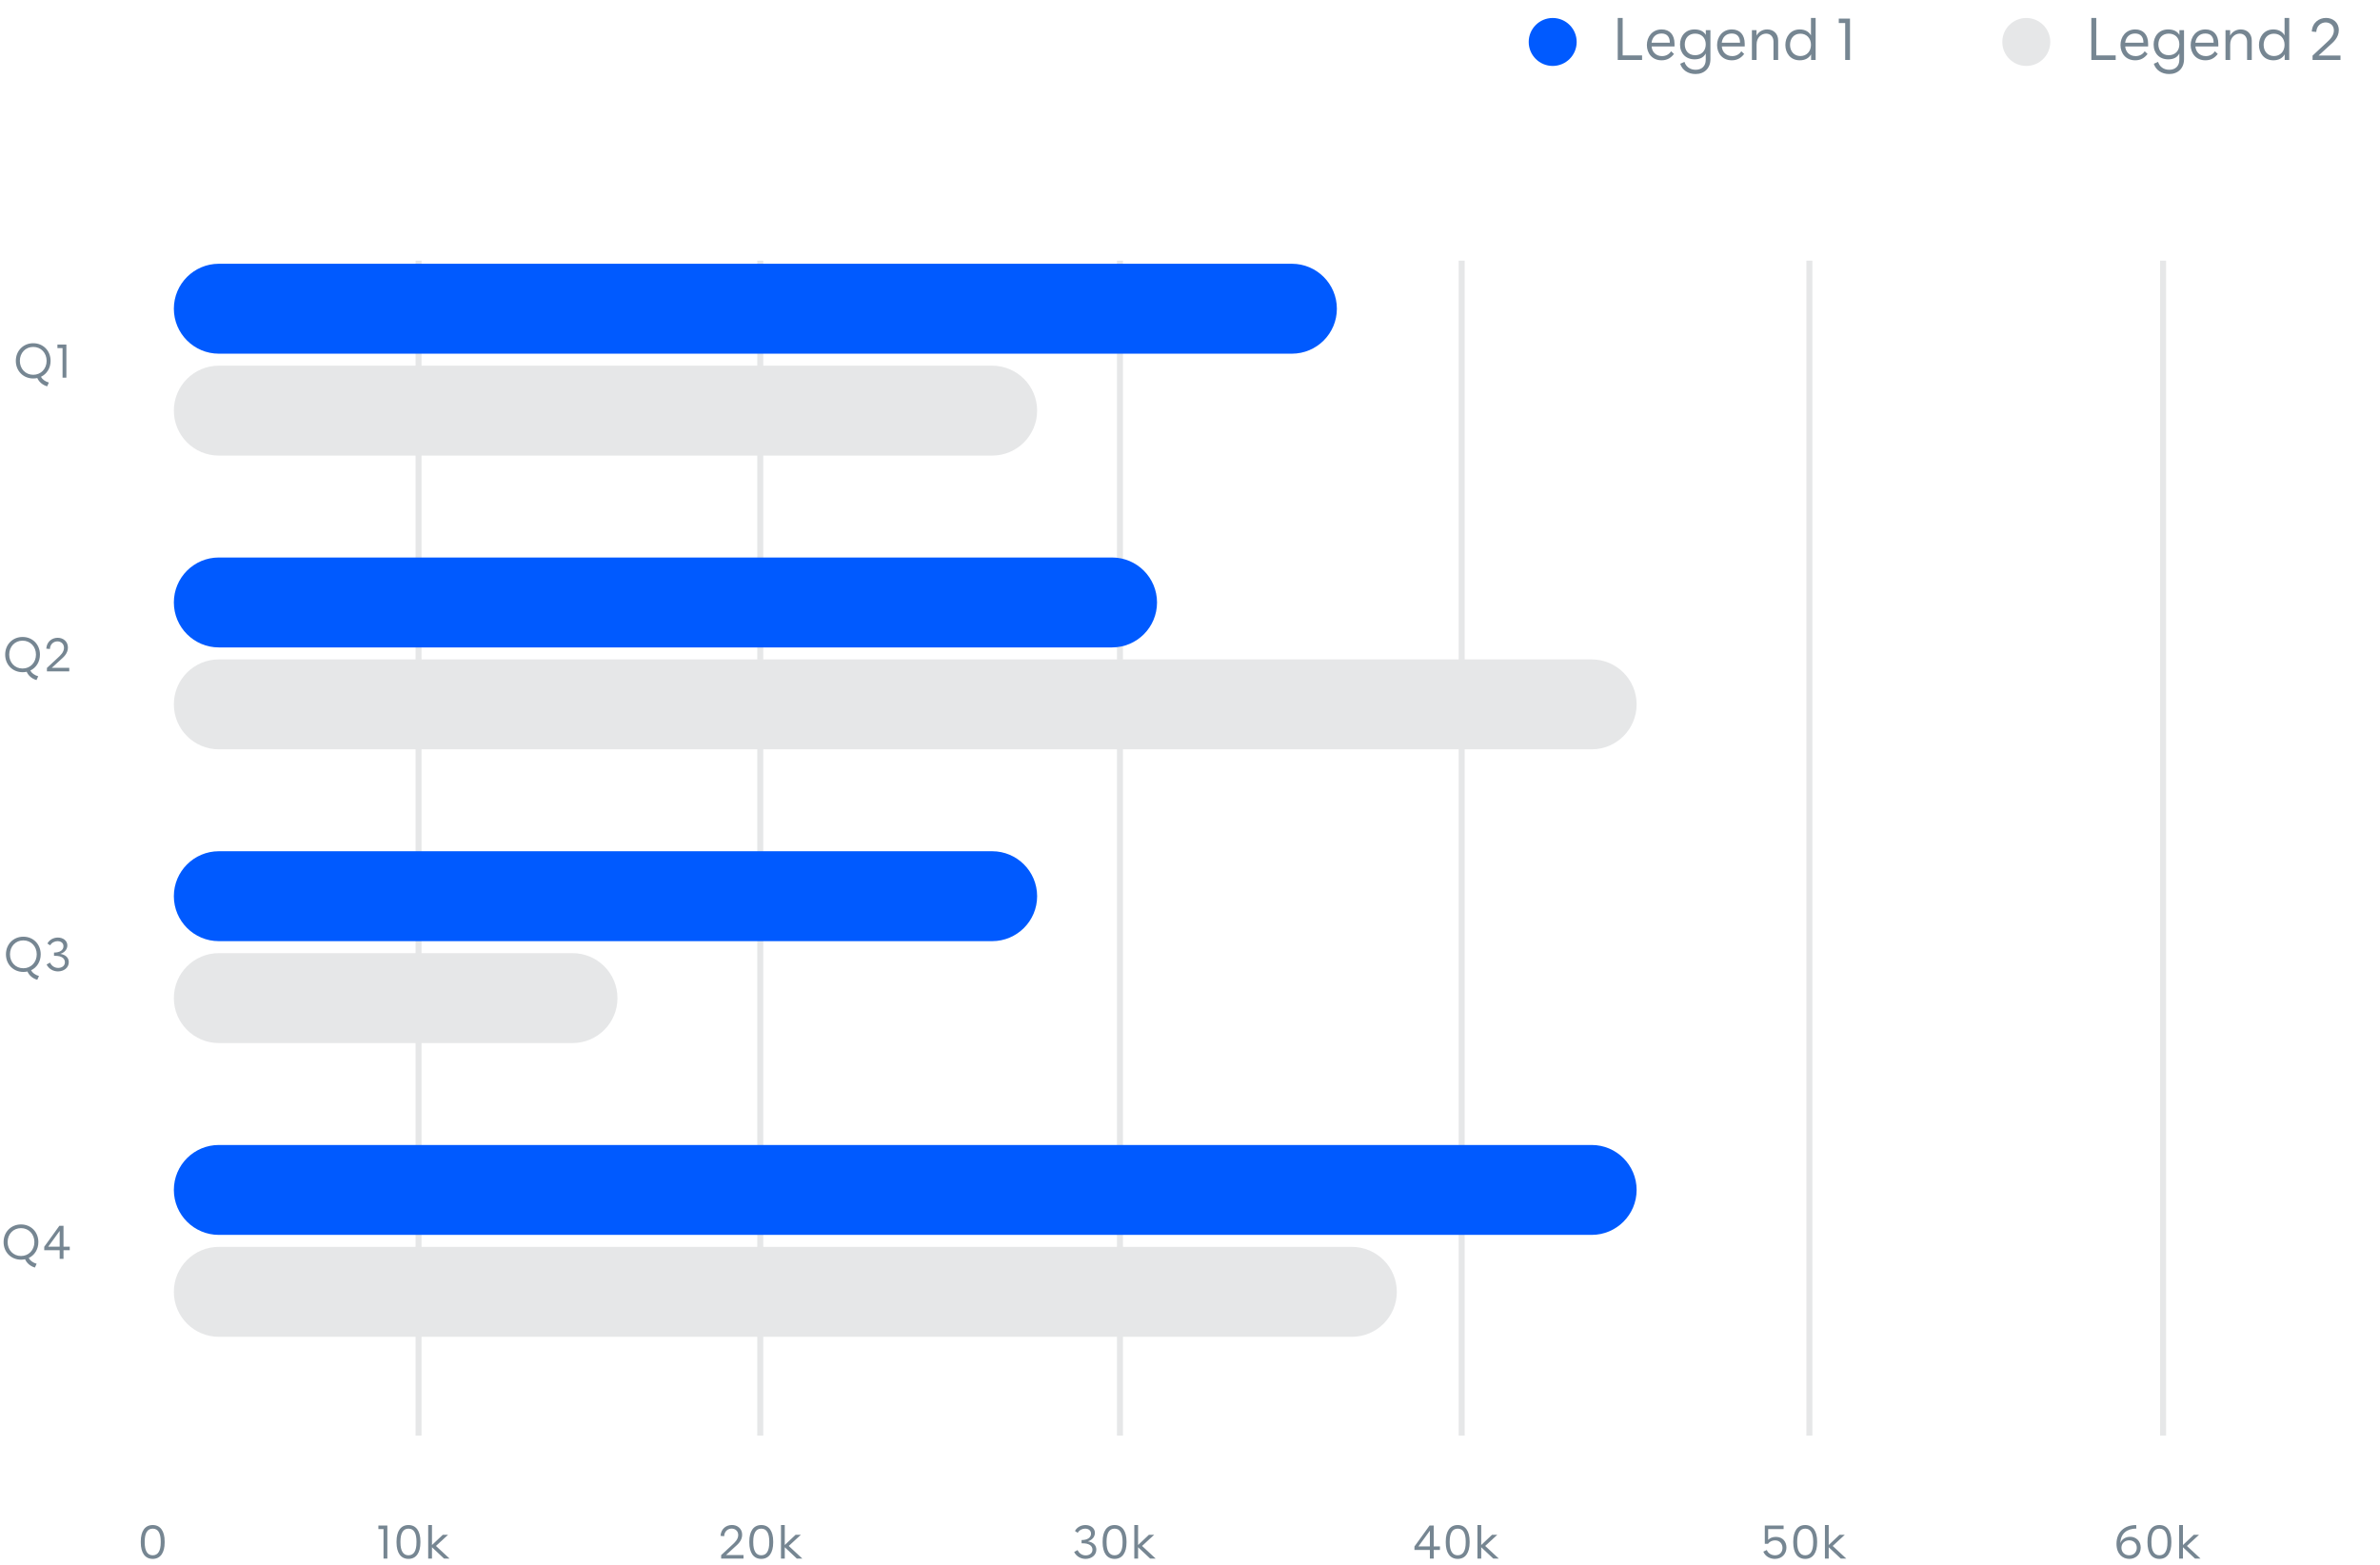 <?xml version="1.0" encoding="UTF-8"?> <svg xmlns="http://www.w3.org/2000/svg" xmlns:xlink="http://www.w3.org/1999/xlink" width="397px" height="261px" viewBox="0 0 397 261" version="1.1"><title>Group 47</title><g id="Brand-Guidelines" stroke="none" stroke-width="1" fill="none" fill-rule="evenodd"><g id="Icons-&amp;-illustrations-guidelines-v2" transform="translate(-414, -21682)"><g id="Group-47" transform="translate(414.6, 21682)"><g id="lines" transform="translate(67.4, 43)" stroke="#E6E7E8" stroke-linecap="square"><line x1="1.818" y1="195.982" x2="1.818" y2="0.982" id="Line-Copy-3"></line><line x1="58.818" y1="195.982" x2="58.818" y2="0.982" id="Line-Copy-3"></line><line x1="118.818" y1="195.982" x2="118.818" y2="0.982" id="Line-Copy-3"></line><line x1="175.818" y1="195.982" x2="175.818" y2="0.982" id="Line-Copy-3"></line><line x1="233.818" y1="195.982" x2="233.818" y2="0.982" id="Line-Copy-3"></line><line x1="292.818" y1="195.982" x2="292.818" y2="0.982" id="Line-Copy-3"></line></g><g id="bars" transform="translate(28.4, 44)"><g id="4" transform="translate(0, 147)"><path d="M-1.13686838e-13,7.5 C-1.13686838e-13,3.358 3.356,2.72488232e-14 7.503,2.57999143e-14 L236.497,-5.42216238e-14 C240.641,-5.56696012e-14 244,3.366 244,7.5 L244,7.5 C244,11.642 240.644,15 236.497,15 L7.503,15 C3.359,15 -1.13686838e-13,11.634 -1.13686838e-13,7.5 L-1.13686838e-13,7.5 Z" id="Rectangle-6" fill="#005AFF" transform="translate(122, 7.5) rotate(-180) translate(-122, -7.5) "></path><path d="M-1.13686838e-13,24.5 C-1.13686838e-13,20.358 3.35,17 7.502,17 L196.498,17 C200.641,17 204,20.366 204,24.5 L204,24.5 C204,28.642 200.65,32 196.498,32 L7.502,32 C3.359,32 -1.13686838e-13,28.634 -1.13686838e-13,24.5 L-1.13686838e-13,24.5 Z" id="Rectangle-6" fill="#E6E7E8" transform="translate(102, 24.5) rotate(-180) translate(-102, -24.5) "></path></g><g id="3" transform="translate(0, 98)"><path d="M0,7.5 C0,3.358 3.365,8.3594525e-14 7.502,8.29056432e-14 L136.498,6.142335e-14 C140.641,6.07334016e-14 144,3.366 144,7.5 L144,7.5 C144,11.642 140.635,15 136.498,15 L7.502,15 C3.359,15 0,11.634 0,7.5 L0,7.5 Z" id="Rectangle-6" fill="#005AFF" transform="translate(72, 7.5) rotate(-180) translate(-72, -7.5) "></path><path d="M0,24.5 C0,20.358 3.36,17 7.503,17 L66.497,17 C70.641,17 74,20.366 74,24.5 L74,24.5 C74,28.642 70.64,32 66.497,32 L7.503,32 C3.359,32 0,28.634 0,24.5 L0,24.5 Z" id="Rectangle-6" fill="#E6E7E8" transform="translate(37, 24.5) rotate(-180) translate(-37, -24.5) "></path></g><g id="2" transform="translate(0, 49)"><path d="M0,7.5 C0,3.358 3.35,5.59724984e-14 7.5,5.48937866e-14 L156.5,1.6160487e-14 C160.642,1.50837348e-14 164,3.366 164,7.5 L164,7.5 C164,11.642 160.65,15 156.5,15 L7.5,15 C3.358,15 0,11.634 0,7.5 L0,7.5 Z" id="Rectangle-6" fill="#005AFF" transform="translate(82, 7.5) rotate(-180) translate(-82, -7.5) "></path><path d="M0,24.5 C0,20.358 3.356,17 7.503,17 L236.497,17 C240.641,17 244,20.366 244,24.5 L244,24.5 C244,28.642 240.644,32 236.497,32 L7.503,32 C3.359,32 0,28.634 0,24.5 L0,24.5 Z" id="Rectangle-6" fill="#E6E7E8" transform="translate(122, 24.5) rotate(-180) translate(-122, -24.5) "></path></g><g id="1"><path d="M0,7.5 C0,3.358 3.367,1.59132419e-14 7.501,1.5686139e-14 L186.499,5.85218772e-15 C190.642,5.62459399e-15 194,3.366 194,7.5 L194,7.5 C194,11.642 190.633,15 186.499,15 L7.501,15 C3.358,15 0,11.634 0,7.5 L0,7.5 Z" id="Rectangle-6" fill="#005AFF" transform="translate(97, 7.5) rotate(-180) translate(-97, -7.5) "></path><path d="M0,24.5 C0,20.358 3.365,17 7.502,17 L136.498,17 C140.641,17 144,20.366 144,24.5 L144,24.5 C144,28.642 140.635,32 136.498,32 L7.502,32 C3.359,32 0,28.634 0,24.5 L0,24.5 Z" id="Rectangle-6" fill="#E6E7E8" transform="translate(72, 24.5) rotate(-180) translate(-72, -24.5) "></path></g></g><path d="M64.013,260 L64.013,254.48 L62.517,254.48 L62.517,255.072 L63.373,255.072 L63.373,260 L64.013,260 Z M67.535,260.048 C68.831,260.048 69.527,259.008 69.527,257.312 L69.527,257.136 C69.527,255.44 68.831,254.4 67.535,254.4 C66.239,254.4 65.543,255.44 65.543,257.136 L65.543,257.312 C65.543,259.008 66.239,260.048 67.535,260.048 Z M67.535,259.448 C66.639,259.448 66.199,258.68 66.199,257.312 L66.199,257.136 C66.199,255.768 66.639,255 67.535,255 C68.439,255 68.871,255.768 68.871,257.136 L68.871,257.312 C68.871,258.68 68.439,259.448 67.535,259.448 Z M71.457,260 L71.457,258.104 L73.473,260 L74.393,260 L72.121,257.888 L74.145,256.024 L73.265,256.024 L71.457,257.736 L71.457,254.4 L70.825,254.4 L70.825,260 L71.457,260 Z" id="10k" fill="#768692" fill-rule="nonzero"></path><path d="M24.874,260.048 C26.17,260.048 26.866,259.008 26.866,257.312 L26.866,257.136 C26.866,255.44 26.17,254.4 24.874,254.4 C23.578,254.4 22.882,255.44 22.882,257.136 L22.882,257.312 C22.882,259.008 23.578,260.048 24.874,260.048 Z M24.874,259.448 C23.978,259.448 23.538,258.68 23.538,257.312 L23.538,257.136 C23.538,255.768 23.978,255 24.874,255 C25.778,255 26.21,255.768 26.21,257.136 L26.21,257.312 C26.21,258.68 25.778,259.448 24.874,259.448 Z" id="0" fill="#768692" fill-rule="nonzero"></path><path d="M5.224,211.448 L5.512,210.816 C4.896,210.64 4.416,210.288 4.192,209.856 C5.168,209.392 5.8,208.408 5.8,207.2 C5.8,205.512 4.568,204.256 2.904,204.256 C1.24,204.256 -1.98951966e-13,205.512 -1.98951966e-13,207.2 C-1.98951966e-13,208.88 1.24,210.136 2.904,210.136 C3.136,210.136 3.368,210.112 3.584,210.064 C3.864,210.712 4.456,211.224 5.224,211.448 Z M2.904,209.52 C1.616,209.52 0.672,208.528 0.672,207.2 C0.672,205.864 1.616,204.872 2.904,204.872 C4.184,204.872 5.136,205.864 5.136,207.2 C5.136,208.528 4.184,209.52 2.904,209.52 Z M9.994,210 L9.994,208.56 L11.034,208.56 L11.034,207.968 L9.994,207.968 L9.994,204.48 L9.306,204.48 L6.778,207.984 L6.778,208.56 L9.354,208.56 L9.354,210 L9.994,210 Z M9.354,207.968 L7.442,207.968 L9.354,205.336 L9.354,207.968 Z" id="Q4" fill="#768692" fill-rule="nonzero"></path><path d="M5.616,163.448 L5.904,162.816 C5.288,162.64 4.808,162.288 4.584,161.856 C5.56,161.392 6.192,160.408 6.192,159.2 C6.192,157.512 4.96,156.256 3.296,156.256 C1.632,156.256 0.392,157.512 0.392,159.2 C0.392,160.88 1.632,162.136 3.296,162.136 C3.528,162.136 3.76,162.112 3.976,162.064 C4.256,162.712 4.848,163.224 5.616,163.448 Z M3.296,161.52 C2.008,161.52 1.064,160.528 1.064,159.2 C1.064,157.864 2.008,156.872 3.296,156.872 C4.576,156.872 5.528,157.864 5.528,159.2 C5.528,160.528 4.576,161.52 3.296,161.52 Z M9.074,162.048 C10.026,162.048 10.874,161.456 10.874,160.504 C10.874,159.744 10.33,159.264 9.458,159.12 C10.162,158.92 10.634,158.36 10.634,157.712 C10.634,156.896 9.906,156.4 9.058,156.4 C8.362,156.4 7.666,156.728 7.306,157.392 L7.762,157.696 C8.05,157.224 8.538,157 9.002,157 C9.53,157 9.986,157.28 9.986,157.84 C9.986,158.504 9.378,158.904 8.41,158.904 L8.41,159.448 L8.634,159.448 C9.65,159.448 10.226,159.864 10.226,160.52 C10.226,161.128 9.706,161.464 9.106,161.464 C8.554,161.464 8.034,161.184 7.746,160.576 L7.17,160.896 C7.562,161.672 8.322,162.048 9.074,162.048 Z" id="Q3" fill="#768692" fill-rule="nonzero"></path><path d="M5.488,113.448 L5.776,112.816 C5.16,112.64 4.68,112.288 4.456,111.856 C5.432,111.392 6.064,110.408 6.064,109.2 C6.064,107.512 4.832,106.256 3.168,106.256 C1.504,106.256 0.264,107.512 0.264,109.2 C0.264,110.88 1.504,112.136 3.168,112.136 C3.4,112.136 3.632,112.112 3.848,112.064 C4.128,112.712 4.72,113.224 5.488,113.448 Z M3.168,111.52 C1.88,111.52 0.936,110.528 0.936,109.2 C0.936,107.864 1.88,106.872 3.168,106.872 C4.448,106.872 5.4,107.864 5.4,109.2 C5.4,110.528 4.448,111.52 3.168,111.52 Z M10.954,112 L10.954,111.408 L8.034,111.408 L9.53,110.04 C9.922,109.688 10.73,109.056 10.73,108.016 C10.73,106.984 9.922,106.392 9.026,106.392 C8.122,106.392 7.202,106.976 7.122,108.208 L7.722,108.264 C7.77,107.408 8.386,106.992 8.978,106.992 C9.538,106.992 10.074,107.368 10.074,108.064 C10.074,108.8 9.466,109.344 9.074,109.704 L7.226,111.424 L7.226,112 L10.954,112 Z" id="Q2" fill="#768692" fill-rule="nonzero"></path><path d="M7.264,64.448 L7.552,63.816 C6.936,63.64 6.456,63.288 6.232,62.856 C7.208,62.392 7.84,61.408 7.84,60.2 C7.84,58.512 6.608,57.256 4.944,57.256 C3.28,57.256 2.04,58.512 2.04,60.2 C2.04,61.88 3.28,63.136 4.944,63.136 C5.176,63.136 5.408,63.112 5.624,63.064 C5.904,63.712 6.496,64.224 7.264,64.448 Z M4.944,62.52 C3.656,62.52 2.712,61.528 2.712,60.2 C2.712,58.864 3.656,57.872 4.944,57.872 C6.224,57.872 7.176,58.864 7.176,60.2 C7.176,61.528 6.224,62.52 4.944,62.52 Z M10.474,63 L10.474,57.48 L8.978,57.48 L8.978,58.072 L9.834,58.072 L9.834,63 L10.474,63 Z" id="Q1" fill="#768692" fill-rule="nonzero"></path><path d="M123.421,260 L123.421,259.408 L120.501,259.408 L121.997,258.04 C122.389,257.688 123.197,257.056 123.197,256.016 C123.197,254.984 122.389,254.392 121.493,254.392 C120.589,254.392 119.669,254.976 119.589,256.208 L120.189,256.264 C120.237,255.408 120.853,254.992 121.445,254.992 C122.005,254.992 122.541,255.368 122.541,256.064 C122.541,256.8 121.933,257.344 121.541,257.704 L119.693,259.424 L119.693,260 L123.421,260 Z M126.383,260.048 C127.679,260.048 128.375,259.008 128.375,257.312 L128.375,257.136 C128.375,255.44 127.679,254.4 126.383,254.4 C125.087,254.4 124.391,255.44 124.391,257.136 L124.391,257.312 C124.391,259.008 125.087,260.048 126.383,260.048 Z M126.383,259.448 C125.487,259.448 125.047,258.68 125.047,257.312 L125.047,257.136 C125.047,255.768 125.487,255 126.383,255 C127.287,255 127.719,255.768 127.719,257.136 L127.719,257.312 C127.719,258.68 127.287,259.448 126.383,259.448 Z M130.305,260 L130.305,258.104 L132.321,260 L133.241,260 L130.969,257.888 L132.993,256.024 L132.113,256.024 L130.305,257.736 L130.305,254.4 L129.673,254.4 L129.673,260 L130.305,260 Z" id="20k" fill="#768692" fill-rule="nonzero"></path><path d="M180.477,260.048 C181.429,260.048 182.277,259.456 182.277,258.504 C182.277,257.744 181.733,257.264 180.861,257.12 C181.565,256.92 182.037,256.36 182.037,255.712 C182.037,254.896 181.309,254.4 180.461,254.4 C179.765,254.4 179.069,254.728 178.709,255.392 L179.165,255.696 C179.453,255.224 179.941,255 180.405,255 C180.933,255 181.389,255.28 181.389,255.84 C181.389,256.504 180.781,256.904 179.813,256.904 L179.813,257.448 L180.037,257.448 C181.053,257.448 181.629,257.864 181.629,258.52 C181.629,259.128 181.109,259.464 180.509,259.464 C179.957,259.464 179.437,259.184 179.149,258.576 L178.573,258.896 C178.965,259.672 179.725,260.048 180.477,260.048 Z M185.319,260.048 C186.615,260.048 187.311,259.008 187.311,257.312 L187.311,257.136 C187.311,255.44 186.615,254.4 185.319,254.4 C184.023,254.4 183.327,255.44 183.327,257.136 L183.327,257.312 C183.327,259.008 184.023,260.048 185.319,260.048 Z M185.319,259.448 C184.423,259.448 183.983,258.68 183.983,257.312 L183.983,257.136 C183.983,255.768 184.423,255 185.319,255 C186.223,255 186.655,255.768 186.655,257.136 L186.655,257.312 C186.655,258.68 186.223,259.448 185.319,259.448 Z M189.241,260 L189.241,258.104 L191.257,260 L192.177,260 L189.905,257.888 L191.929,256.024 L191.049,256.024 L189.241,257.736 L189.241,254.4 L188.609,254.4 L188.609,260 L189.241,260 Z" id="30k" fill="#768692" fill-rule="nonzero"></path><path d="M238.553,260 L238.553,258.56 L239.593,258.56 L239.593,257.968 L238.553,257.968 L238.553,254.48 L237.865,254.48 L235.337,257.984 L235.337,258.56 L237.913,258.56 L237.913,260 L238.553,260 Z M237.913,257.968 L236.001,257.968 L237.913,255.336 L237.913,257.968 Z M242.555,260.048 C243.851,260.048 244.547,259.008 244.547,257.312 L244.547,257.136 C244.547,255.44 243.851,254.4 242.555,254.4 C241.259,254.4 240.563,255.44 240.563,257.136 L240.563,257.312 C240.563,259.008 241.259,260.048 242.555,260.048 Z M242.555,259.448 C241.659,259.448 241.219,258.68 241.219,257.312 L241.219,257.136 C241.219,255.768 241.659,255 242.555,255 C243.459,255 243.891,255.768 243.891,257.136 L243.891,257.312 C243.891,258.68 243.459,259.448 242.555,259.448 Z M246.477,260 L246.477,258.104 L248.493,260 L249.413,260 L247.141,257.888 L249.165,256.024 L248.285,256.024 L246.477,257.736 L246.477,254.4 L245.845,254.4 L245.845,260 L246.477,260 Z" id="40k" fill="#768692" fill-rule="nonzero"></path><path d="M295.453,260.048 C296.677,260.048 297.389,259.168 297.389,258.152 C297.389,257.232 296.821,256.376 295.629,256.376 C295.101,256.376 294.645,256.544 294.341,256.864 L294.341,255.072 L296.917,255.072 L296.917,254.48 L293.781,254.48 L293.781,257.528 L294.317,257.528 C294.581,257.168 295.013,256.96 295.493,256.96 C296.309,256.96 296.733,257.568 296.733,258.216 C296.733,258.864 296.325,259.448 295.493,259.448 C294.909,259.448 294.317,259.136 294.117,258.56 L293.533,258.84 C293.869,259.648 294.661,260.048 295.453,260.048 Z M300.519,260.048 C301.815,260.048 302.511,259.008 302.511,257.312 L302.511,257.136 C302.511,255.44 301.815,254.4 300.519,254.4 C299.223,254.4 298.527,255.44 298.527,257.136 L298.527,257.312 C298.527,259.008 299.223,260.048 300.519,260.048 Z M300.519,259.448 C299.623,259.448 299.183,258.68 299.183,257.312 L299.183,257.136 C299.183,255.768 299.623,255 300.519,255 C301.423,255 301.855,255.768 301.855,257.136 L301.855,257.312 C301.855,258.68 301.423,259.448 300.519,259.448 Z M304.441,260 L304.441,258.104 L306.457,260 L307.377,260 L305.105,257.888 L307.129,256.024 L306.249,256.024 L304.441,257.736 L304.441,254.4 L303.809,254.4 L303.809,260 L304.441,260 Z" id="50k" fill="#768692" fill-rule="nonzero"></path><path d="M354.581,260.048 C355.597,260.048 356.485,259.36 356.485,258.168 C356.485,257.064 355.709,256.36 354.725,256.36 C354.021,256.36 353.317,256.736 353.085,257.416 C353.149,255.784 354.197,255 355.757,254.992 L355.733,254.4 C353.693,254.4 352.445,255.656 352.445,257.528 C352.445,259.232 353.469,260.048 354.581,260.048 Z M354.573,259.448 C353.789,259.448 353.269,258.912 353.269,258.184 C353.269,257.384 353.917,256.952 354.565,256.952 C355.205,256.952 355.829,257.36 355.829,258.192 C355.829,258.904 355.357,259.448 354.573,259.448 Z M359.607,260.048 C360.903,260.048 361.599,259.008 361.599,257.312 L361.599,257.136 C361.599,255.44 360.903,254.4 359.607,254.4 C358.311,254.4 357.615,255.44 357.615,257.136 L357.615,257.312 C357.615,259.008 358.311,260.048 359.607,260.048 Z M359.607,259.448 C358.711,259.448 358.271,258.68 358.271,257.312 L358.271,257.136 C358.271,255.768 358.711,255 359.607,255 C360.511,255 360.943,255.768 360.943,257.136 L360.943,257.312 C360.943,258.68 360.511,259.448 359.607,259.448 Z M363.529,260 L363.529,258.104 L365.545,260 L366.465,260 L364.193,257.888 L366.217,256.024 L365.337,256.024 L363.529,257.736 L363.529,254.4 L362.897,254.4 L362.897,260 L363.529,260 Z" id="60k" fill="#768692" fill-rule="nonzero"></path><g id="legends" transform="translate(254.4, 0)"><g id="2" transform="translate(79, 0)"><path d="M18.91,10 L18.91,9.24 L15.67,9.24 L15.67,3 L14.85,3 L14.85,10 L18.91,10 Z M22.17,10.06 C23.06,10.06 23.71,9.68 24.23,9 L23.75,8.55 C23.44,9.05 22.89,9.36 22.24,9.36 C21.16,9.36 20.55,8.58 20.5,7.75 L24.32,7.75 L24.32,7.28 C24.32,5.82 23.53,4.91 22.18,4.91 C20.59,4.91 19.71,6.16 19.71,7.52 C19.71,8.85 20.56,10.06 22.17,10.06 Z M23.54,7.12 L20.49,7.12 C20.6,6.26 21.15,5.59 22.15,5.59 C23.05,5.59 23.54,6.13 23.54,7.12 Z M27.83,12.35 C29.31,12.35 30.31,11.38 30.31,9.88 L30.31,5.03 L29.54,5.03 L29.54,5.83 C29.2,5.22 28.54,4.91 27.66,4.91 C26.08,4.91 25.24,6.1 25.24,7.42 C25.24,8.91 26.21,9.9 27.67,9.9 C28.56,9.9 29.18,9.58 29.53,8.92 L29.53,9.97 C29.53,11 28.88,11.64 27.85,11.64 C26.95,11.64 26.24,11.16 25.98,10.32 L25.27,10.64 C25.6,11.69 26.58,12.35 27.83,12.35 Z M27.76,9.21 C26.61,9.21 26.03,8.38 26.03,7.4 C26.03,6.31 26.73,5.61 27.76,5.61 C28.82,5.61 29.53,6.31 29.53,7.4 C29.53,8.49 28.81,9.21 27.76,9.21 Z M33.88,10.06 C34.77,10.06 35.42,9.68 35.94,9 L35.46,8.55 C35.15,9.05 34.6,9.36 33.95,9.36 C32.87,9.36 32.26,8.58 32.21,7.75 L36.03,7.75 L36.03,7.28 C36.03,5.82 35.24,4.91 33.89,4.91 C32.3,4.91 31.42,6.16 31.42,7.52 C31.42,8.85 32.27,10.06 33.88,10.06 Z M35.25,7.12 L32.2,7.12 C32.31,6.26 32.86,5.59 33.86,5.59 C34.76,5.59 35.25,6.13 35.25,7.12 Z M38.01,10 L38.01,7.43 C38.01,6.22 38.83,5.61 39.6,5.61 C40.32,5.61 40.83,6.12 40.83,6.95 L40.83,10 L41.61,10 L41.61,6.76 C41.61,5.61 40.83,4.91 39.78,4.91 C38.99,4.91 38.32,5.32 38,5.95 L38,5.03 L37.23,5.03 L37.23,10 L38.01,10 Z M45.22,10.06 C46.08,10.06 46.74,9.71 47.1,9.06 L47.1,10 L47.86,10 L47.86,3 L47.08,3 L47.08,5.9 C46.73,5.27 46.07,4.91 45.21,4.91 C43.63,4.91 42.81,6.18 42.81,7.5 C42.81,8.83 43.63,10.06 45.22,10.06 Z M45.31,9.35 C44.29,9.35 43.59,8.58 43.59,7.48 C43.59,6.5 44.17,5.62 45.31,5.62 C46.36,5.62 47.08,6.39 47.08,7.48 C47.08,8.58 46.36,9.35 45.31,9.35 Z M56.41,10 L56.41,9.26 L52.76,9.26 L54.63,7.55 C55.12,7.11 56.13,6.32 56.13,5.02 C56.13,3.73 55.12,2.99 54,2.99 C52.87,2.99 51.72,3.72 51.62,5.26 L52.37,5.33 C52.43,4.26 53.2,3.74 53.94,3.74 C54.64,3.74 55.31,4.21 55.31,5.08 C55.31,6 54.55,6.68 54.06,7.13 L51.75,9.28 L51.75,10 L56.41,10 Z" id="Legend2" fill="#768692" fill-rule="nonzero"></path><circle id="Oval" fill="#E6E7E8" cx="4" cy="7" r="4"></circle></g><g id="1"><path d="M18.91,10 L18.91,9.24 L15.67,9.24 L15.67,3 L14.85,3 L14.85,10 L18.91,10 Z M22.17,10.06 C23.06,10.06 23.71,9.68 24.23,9 L23.75,8.55 C23.44,9.05 22.89,9.36 22.24,9.36 C21.16,9.36 20.55,8.58 20.5,7.75 L24.32,7.75 L24.32,7.28 C24.32,5.82 23.53,4.91 22.18,4.91 C20.59,4.91 19.71,6.16 19.71,7.52 C19.71,8.85 20.56,10.06 22.17,10.06 Z M23.54,7.12 L20.49,7.12 C20.6,6.26 21.15,5.59 22.15,5.59 C23.05,5.59 23.54,6.13 23.54,7.12 Z M27.83,12.35 C29.31,12.35 30.31,11.38 30.31,9.88 L30.31,5.03 L29.54,5.03 L29.54,5.83 C29.2,5.22 28.54,4.91 27.66,4.91 C26.08,4.91 25.24,6.1 25.24,7.42 C25.24,8.91 26.21,9.9 27.67,9.9 C28.56,9.9 29.18,9.58 29.53,8.92 L29.53,9.97 C29.53,11 28.88,11.64 27.85,11.64 C26.95,11.64 26.24,11.16 25.98,10.32 L25.27,10.64 C25.6,11.69 26.58,12.35 27.83,12.35 Z M27.76,9.21 C26.61,9.21 26.03,8.38 26.03,7.4 C26.03,6.31 26.73,5.61 27.76,5.61 C28.82,5.61 29.53,6.31 29.53,7.4 C29.53,8.49 28.81,9.21 27.76,9.21 Z M33.88,10.06 C34.77,10.06 35.42,9.68 35.94,9 L35.46,8.55 C35.15,9.05 34.6,9.36 33.95,9.36 C32.87,9.36 32.26,8.58 32.21,7.75 L36.03,7.75 L36.03,7.28 C36.03,5.82 35.24,4.91 33.89,4.91 C32.3,4.91 31.42,6.16 31.42,7.52 C31.42,8.85 32.27,10.06 33.88,10.06 Z M35.25,7.12 L32.2,7.12 C32.31,6.26 32.86,5.59 33.86,5.59 C34.76,5.59 35.25,6.13 35.25,7.12 Z M38.01,10 L38.01,7.43 C38.01,6.22 38.83,5.61 39.6,5.61 C40.32,5.61 40.83,6.12 40.83,6.95 L40.83,10 L41.61,10 L41.61,6.76 C41.61,5.61 40.83,4.91 39.78,4.91 C38.99,4.91 38.32,5.32 38,5.95 L38,5.03 L37.23,5.03 L37.23,10 L38.01,10 Z M45.22,10.06 C46.08,10.06 46.74,9.71 47.1,9.06 L47.1,10 L47.86,10 L47.86,3 L47.08,3 L47.08,5.9 C46.73,5.27 46.07,4.91 45.21,4.91 C43.63,4.91 42.81,6.18 42.81,7.5 C42.81,8.83 43.63,10.06 45.22,10.06 Z M45.31,9.35 C44.29,9.35 43.59,8.58 43.59,7.48 C43.59,6.5 44.17,5.62 45.31,5.62 C46.36,5.62 47.08,6.39 47.08,7.48 C47.08,8.58 46.36,9.35 45.31,9.35 Z M53.59,10 L53.59,3.1 L51.72,3.1 L51.72,3.84 L52.79,3.84 L52.79,10 L53.59,10 Z" id="Legend1" fill="#768692" fill-rule="nonzero"></path><circle id="Oval" fill="#005AFF" cx="4" cy="7" r="4"></circle></g></g></g></g></g></svg> 